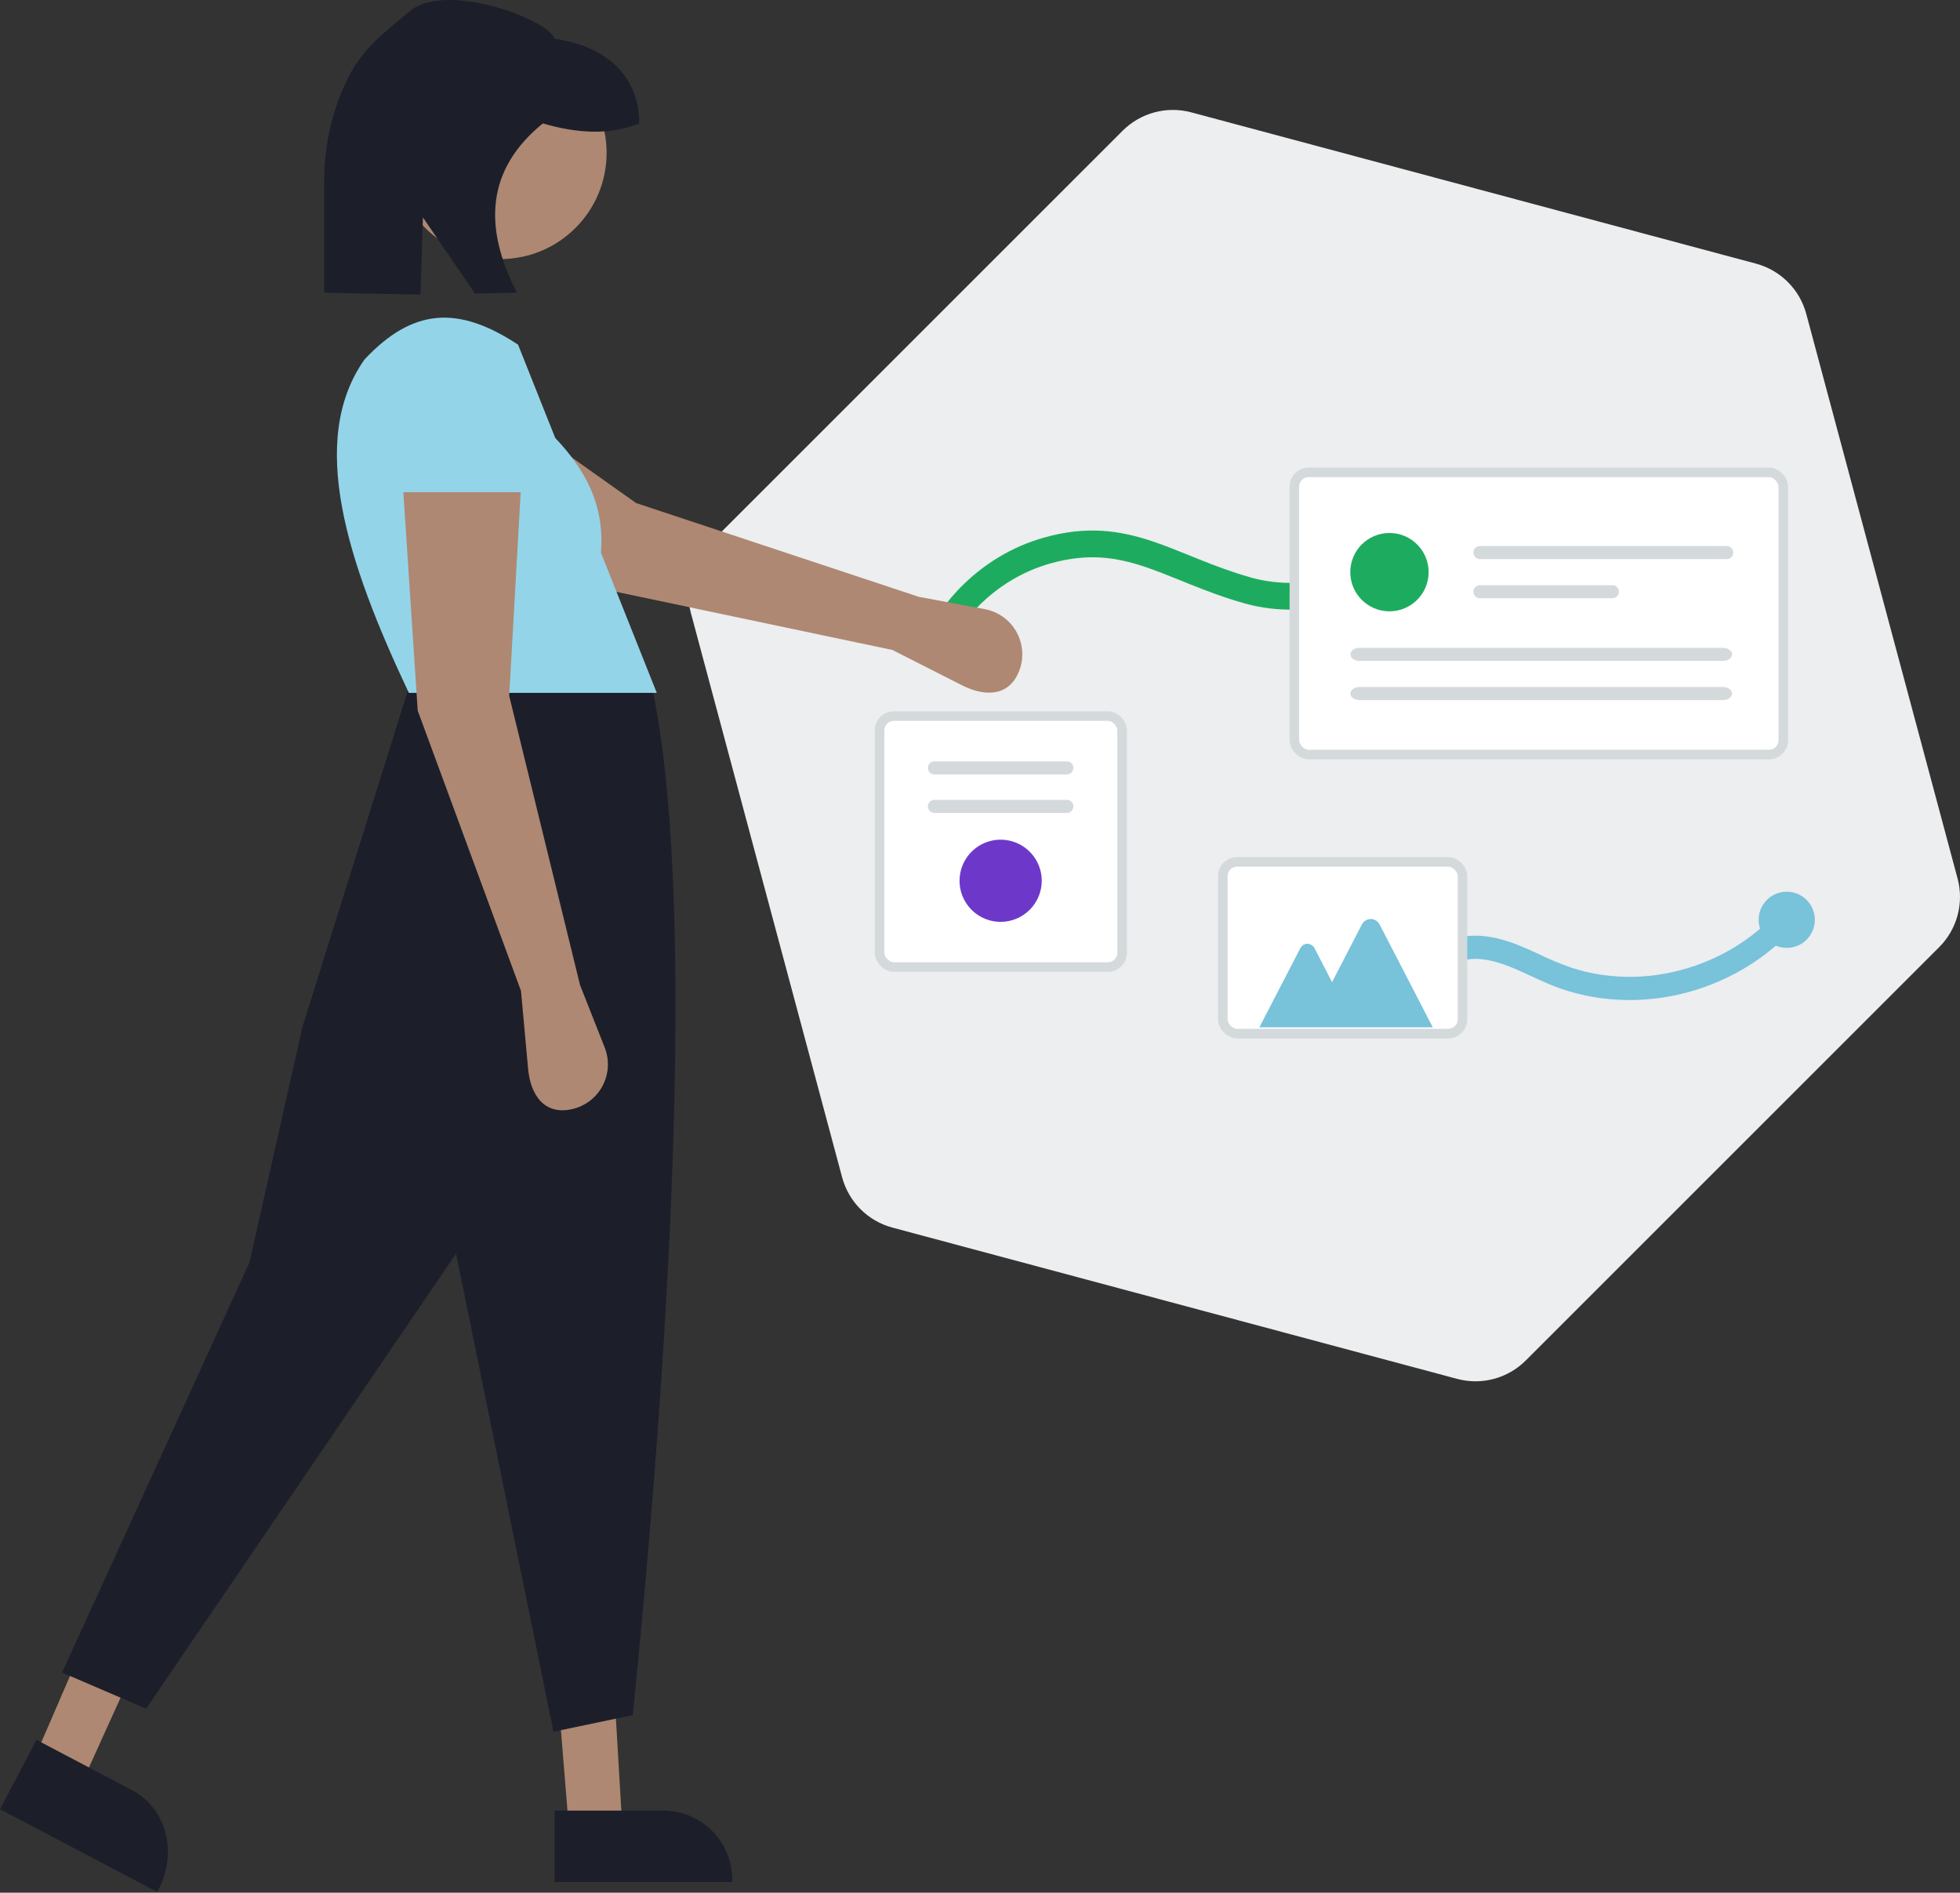 <svg width="410" height="396" viewBox="0 0 410 396" fill="none" xmlns="http://www.w3.org/2000/svg">
<rect x="0" y="0" width="410" height="396" fill="#333333" stroke="none"/>
<path d="M367.325 55.159C372.457 56.535 376.465 60.543 377.841 65.675L409.493 183.803C410.868 188.935 409.401 194.411 405.644 198.168L319.168 284.644C315.411 288.401 309.935 289.868 304.803 288.493L186.675 256.841C181.543 255.465 177.535 251.457 176.159 246.325L144.507 128.197C143.132 123.065 144.599 117.589 148.356 113.832L234.832 27.356C238.589 23.599 244.065 22.132 249.197 23.507L367.325 55.159Z" fill="#ECEEEF"/>
<path fill-rule="evenodd" clip-rule="evenodd" d="M239.326 118.536C233.329 116.551 227.502 115.704 219.783 117.87C207.376 121.352 200.528 130.947 198.755 135L194 132.634C196.308 127.36 204.269 116.438 218.447 112.459C227.343 109.962 234.197 110.979 240.881 113.192C243.52 114.065 246.168 115.138 248.856 116.227C249.496 116.486 250.138 116.746 250.783 117.005C254.174 118.364 257.737 119.723 261.76 120.852C274.075 124.309 286.54 118.794 291.149 115.613L294 120.311C288.698 123.97 274.694 130.268 260.424 126.264C256.139 125.061 252.378 123.622 248.936 122.242C248.251 121.967 247.581 121.696 246.924 121.43C244.251 120.348 241.793 119.353 239.326 118.536Z" fill="#1DAC5F"/>
<path fill-rule="evenodd" clip-rule="evenodd" d="M374.957 191.204C375.64 191.942 376.028 193.398 374.954 194.536C374.518 195 374.072 195.454 373.617 195.897L373.615 195.9C370.051 199.364 366.01 202.221 361.632 204.365C357.241 206.526 352.581 207.991 347.795 208.712C343.031 209.436 338.193 209.404 333.437 208.617L333.435 208.617C331.056 208.22 328.711 207.619 326.422 206.821C324.23 206.054 322.101 205.063 320.073 204.119C319.594 203.896 319.12 203.675 318.653 203.461C313.708 201.194 308.687 199.503 304.367 201.52C304.362 201.522 304.357 201.524 304.353 201.526C302.87 202.222 301.635 201.264 301.195 200.454C300.96 200.022 300.805 199.429 300.942 198.784C301.094 198.072 301.566 197.488 302.23 197.174C302.904 196.853 303.599 196.584 304.31 196.372L304.323 196.368C310.491 194.571 316.581 197.16 321.443 199.417L321.462 199.425L321.48 199.434C323.829 200.588 326.235 201.598 328.688 202.461C330.783 203.144 332.923 203.647 335.09 203.963C339.46 204.593 343.892 204.51 348.24 203.718L348.245 203.717C352.583 202.938 356.796 201.476 360.749 199.375C364.706 197.274 368.337 194.505 371.504 191.169C371.99 190.657 372.672 190.37 373.403 190.433C374.075 190.491 374.608 190.827 374.957 191.204Z" fill="#78C2DA"/>
<rect x="270.76" y="98.833" width="102.28" height="59.028" rx="3" fill="white" stroke="#D4D9DC" stroke-width="2"/>
<rect x="183.996" y="149.82" width="50.733" height="52.51" rx="3" fill="white" stroke="#D4D9DC" stroke-width="2"/>
<rect x="255.791" y="180.332" width="50.14" height="35.92" rx="3" fill="white" stroke="#D4D9DC" stroke-width="2"/>
<path d="M195.464 159.304C195.101 159.304 194.754 159.448 194.498 159.704C194.242 159.96 194.098 160.308 194.098 160.67C194.098 161.032 194.242 161.38 194.498 161.636C194.754 161.892 195.101 162.036 195.464 162.036H223.172C223.535 162.036 223.882 161.892 224.138 161.636C224.394 161.38 224.538 161.032 224.538 160.67C224.538 160.308 224.394 159.96 224.138 159.704C223.882 159.448 223.535 159.304 223.172 159.304H195.464Z" fill="#D4D9DC"/>
<path d="M195.464 167.351C195.285 167.351 195.107 167.386 194.941 167.454C194.775 167.523 194.624 167.623 194.497 167.75C194.37 167.877 194.269 168.028 194.2 168.194C194.131 168.36 194.096 168.537 194.096 168.717C194.096 168.897 194.131 169.074 194.2 169.24C194.269 169.406 194.37 169.557 194.497 169.684C194.624 169.811 194.775 169.911 194.941 169.98C195.107 170.048 195.285 170.083 195.464 170.083H223.173C223.535 170.083 223.883 169.939 224.139 169.683C224.395 169.427 224.539 169.079 224.539 168.717C224.539 168.355 224.395 168.007 224.139 167.751C223.883 167.495 223.535 167.351 223.173 167.351H195.464Z" fill="#D4D9DC"/>
<path d="M209.319 192.875C207.618 192.875 205.956 192.371 204.542 191.426C203.128 190.482 202.026 189.139 201.375 187.568C200.724 185.997 200.554 184.268 200.886 182.6C201.218 180.932 202.037 179.4 203.239 178.198C204.441 176.996 205.973 176.177 207.641 175.845C209.309 175.513 211.038 175.683 212.609 176.334C214.18 176.985 215.523 178.087 216.467 179.501C217.412 180.915 217.916 182.577 217.916 184.278C217.914 186.557 217.007 188.742 215.395 190.354C213.783 191.966 211.598 192.873 209.319 192.875Z" fill="#6D38CA"/>
<path d="M373.757 198.316C377.002 198.316 379.633 195.685 379.633 192.44C379.633 189.195 377.002 186.564 373.757 186.564C370.512 186.564 367.881 189.195 367.881 192.44C367.881 195.685 370.512 198.316 373.757 198.316Z" fill="#78C2DA"/>
<path d="M290.651 127.903C295.177 127.903 298.846 124.234 298.846 119.708C298.846 115.181 295.177 111.512 290.651 111.512C286.124 111.512 282.455 115.181 282.455 119.708C282.455 124.234 286.124 127.903 290.651 127.903Z" fill="#1DAC5F"/>
<path d="M309.579 114.243C309.4 114.243 309.222 114.278 309.056 114.346C308.89 114.415 308.739 114.515 308.612 114.642C308.485 114.769 308.384 114.92 308.315 115.086C308.246 115.252 308.211 115.429 308.211 115.609C308.211 115.789 308.246 115.966 308.315 116.132C308.384 116.298 308.485 116.449 308.612 116.576C308.739 116.703 308.89 116.803 309.056 116.872C309.222 116.94 309.4 116.975 309.579 116.975H361.205C361.567 116.975 361.915 116.831 362.171 116.575C362.427 116.319 362.571 115.971 362.571 115.609C362.571 115.247 362.427 114.899 362.171 114.643C361.915 114.387 361.567 114.243 361.205 114.243H309.579Z" fill="#D4D9DC"/>
<path d="M309.579 122.439C309.4 122.439 309.222 122.474 309.056 122.543C308.89 122.611 308.739 122.712 308.612 122.839C308.485 122.966 308.384 123.116 308.315 123.282C308.246 123.448 308.211 123.626 308.211 123.805C308.211 123.985 308.246 124.163 308.315 124.329C308.384 124.495 308.485 124.645 308.612 124.772C308.739 124.899 308.89 125 309.056 125.068C309.222 125.137 309.4 125.172 309.579 125.171H337.288C337.65 125.171 337.998 125.027 338.254 124.771C338.51 124.515 338.654 124.168 338.654 123.805C338.654 123.443 338.51 123.096 338.254 122.84C337.998 122.583 337.65 122.439 337.288 122.439H309.579Z" fill="#D4D9DC"/>
<path d="M284.365 135.541C283.326 135.541 282.48 136.154 282.48 136.907C282.48 137.66 283.326 138.273 284.365 138.273H360.44C361.479 138.273 362.325 137.66 362.325 136.907C362.325 136.154 361.479 135.541 360.44 135.541H284.365Z" fill="#D4D9DC"/>
<path d="M284.365 143.737C283.326 143.737 282.48 144.35 282.48 145.103C282.48 145.856 283.326 146.469 284.365 146.469H360.44C361.479 146.469 362.325 145.856 362.325 145.103C362.325 144.35 361.479 143.737 360.44 143.737H284.365Z" fill="#D4D9DC"/>
<path d="M299.716 214.942H263.443L271.98 198.43C272.133 198.135 272.353 197.889 272.618 197.718C272.883 197.547 273.183 197.457 273.489 197.457C273.795 197.457 274.096 197.547 274.361 197.718C274.626 197.889 274.846 198.135 274.999 198.43L278.645 205.484L284.846 193.491C285.037 193.12 285.313 192.812 285.645 192.599C285.976 192.385 286.353 192.272 286.736 192.272C287.119 192.272 287.495 192.385 287.827 192.599C288.159 192.812 288.434 193.12 288.626 193.491L299.716 214.942Z" fill="#78C2DA"/>
<path d="M186.677 135.987L201.203 143.363C206.388 145.996 211.392 145.546 213.308 140.056C213.764 138.749 213.933 137.36 213.802 135.982C213.671 134.605 213.244 133.272 212.55 132.074C211.856 130.877 210.912 129.844 209.782 129.046C208.652 128.247 207.362 127.702 206.002 127.448L192.196 124.871L133.067 105.253L97.249 79.855L84.119 100.774L125.506 123.107L186.677 135.987Z" fill="#AE8872"/>
<path d="M118.866 380.837L129.981 378.984L128.746 357.991H117.014L118.866 380.837Z" fill="#AE8872"/>
<path d="M6.996 368.332L17.752 371.687L30.111 344.391L19.639 339.104L6.996 368.332Z" fill="#AE8872"/>
<path d="M12.986 349.937L30.571 357.494L95.403 262.286L115.779 362.313L132.363 358.843C141.077 272.606 145.183 185.646 136.464 144.043L86.141 141.882L63.296 214.742L52.181 264.138L12.986 349.937Z" fill="#1C1F2A"/>
<path d="M104.664 54.204C92.388 54.204 82.436 44.252 82.436 31.975C82.436 19.699 92.388 9.747 104.664 9.747C116.94 9.747 126.892 19.699 126.892 31.975C126.892 44.252 116.94 54.204 104.664 54.204Z" fill="#AE8872"/>
<path d="M85.524 144.969H137.39L125.699 115.618C126.549 105.518 122.268 98.09 116.142 91.623L108.37 72.11C95.812 63.845 86.344 64.462 76.262 75.197C64.309 92.121 72.583 117.563 85.524 144.969Z" fill="#94D4E9"/>
<path d="M108.987 207.332L110.462 223.557C110.989 229.348 114.03 233.347 119.699 232.052C121.048 231.743 122.314 231.147 123.411 230.304C124.509 229.461 125.411 228.39 126.056 227.166C126.701 225.942 127.074 224.593 127.15 223.211C127.225 221.83 127.001 220.448 126.493 219.161L121.336 206.097L106.517 145.587L108.987 101.748H84.289L87.376 148.674L108.987 207.332Z" fill="#AE8872"/>
<path d="M82.436 102.982H110.839L108.847 84.454C108.717 81.249 107.392 78.21 105.135 75.931C102.878 73.653 99.85 72.301 96.647 72.141C94.948 72.056 93.252 72.309 91.653 72.884C90.054 73.46 88.584 74.347 87.329 75.494C86.076 76.641 85.062 78.025 84.346 79.567C83.631 81.108 83.228 82.776 83.162 84.475L82.436 102.982Z" fill="#94D4E9"/>
<path d="M85.808 2.287C93.26 -3.894 114.632 3.962 116.011 8.118C126.088 9.491 133.717 15.37 133.717 25.823C127.726 28.277 120.913 27.975 113.548 25.823C101.807 35.391 101.002 47.419 108.142 61.234L99.358 61.409L88.47 45.495L87.949 61.637L67.814 61.234V38.101C67.748 30.41 69.519 22.814 72.977 15.944C76.115 9.848 80.985 6.289 85.808 2.287Z" fill="#1C1F2A"/>
<path d="M116.021 393.754L153.185 393.753V393.282C153.185 391.383 152.811 389.502 152.084 387.747C151.357 385.992 150.291 384.397 148.948 383.054C147.605 381.711 146.01 380.645 144.255 379.918C142.5 379.191 140.619 378.817 138.719 378.817L116.02 378.818L116.021 393.754Z" fill="#1C1F2A"/>
<path d="M0 378.53L32.884 395.843L33.125 395.386C34.096 393.541 34.727 391.54 34.982 389.496C35.236 387.453 35.109 385.407 34.608 383.477C34.106 381.546 33.24 379.768 32.059 378.244C30.878 376.72 29.405 375.481 27.724 374.596L27.723 374.595L7.638 364.021L0 378.53Z" fill="#1C1F2A"/>
</svg>

